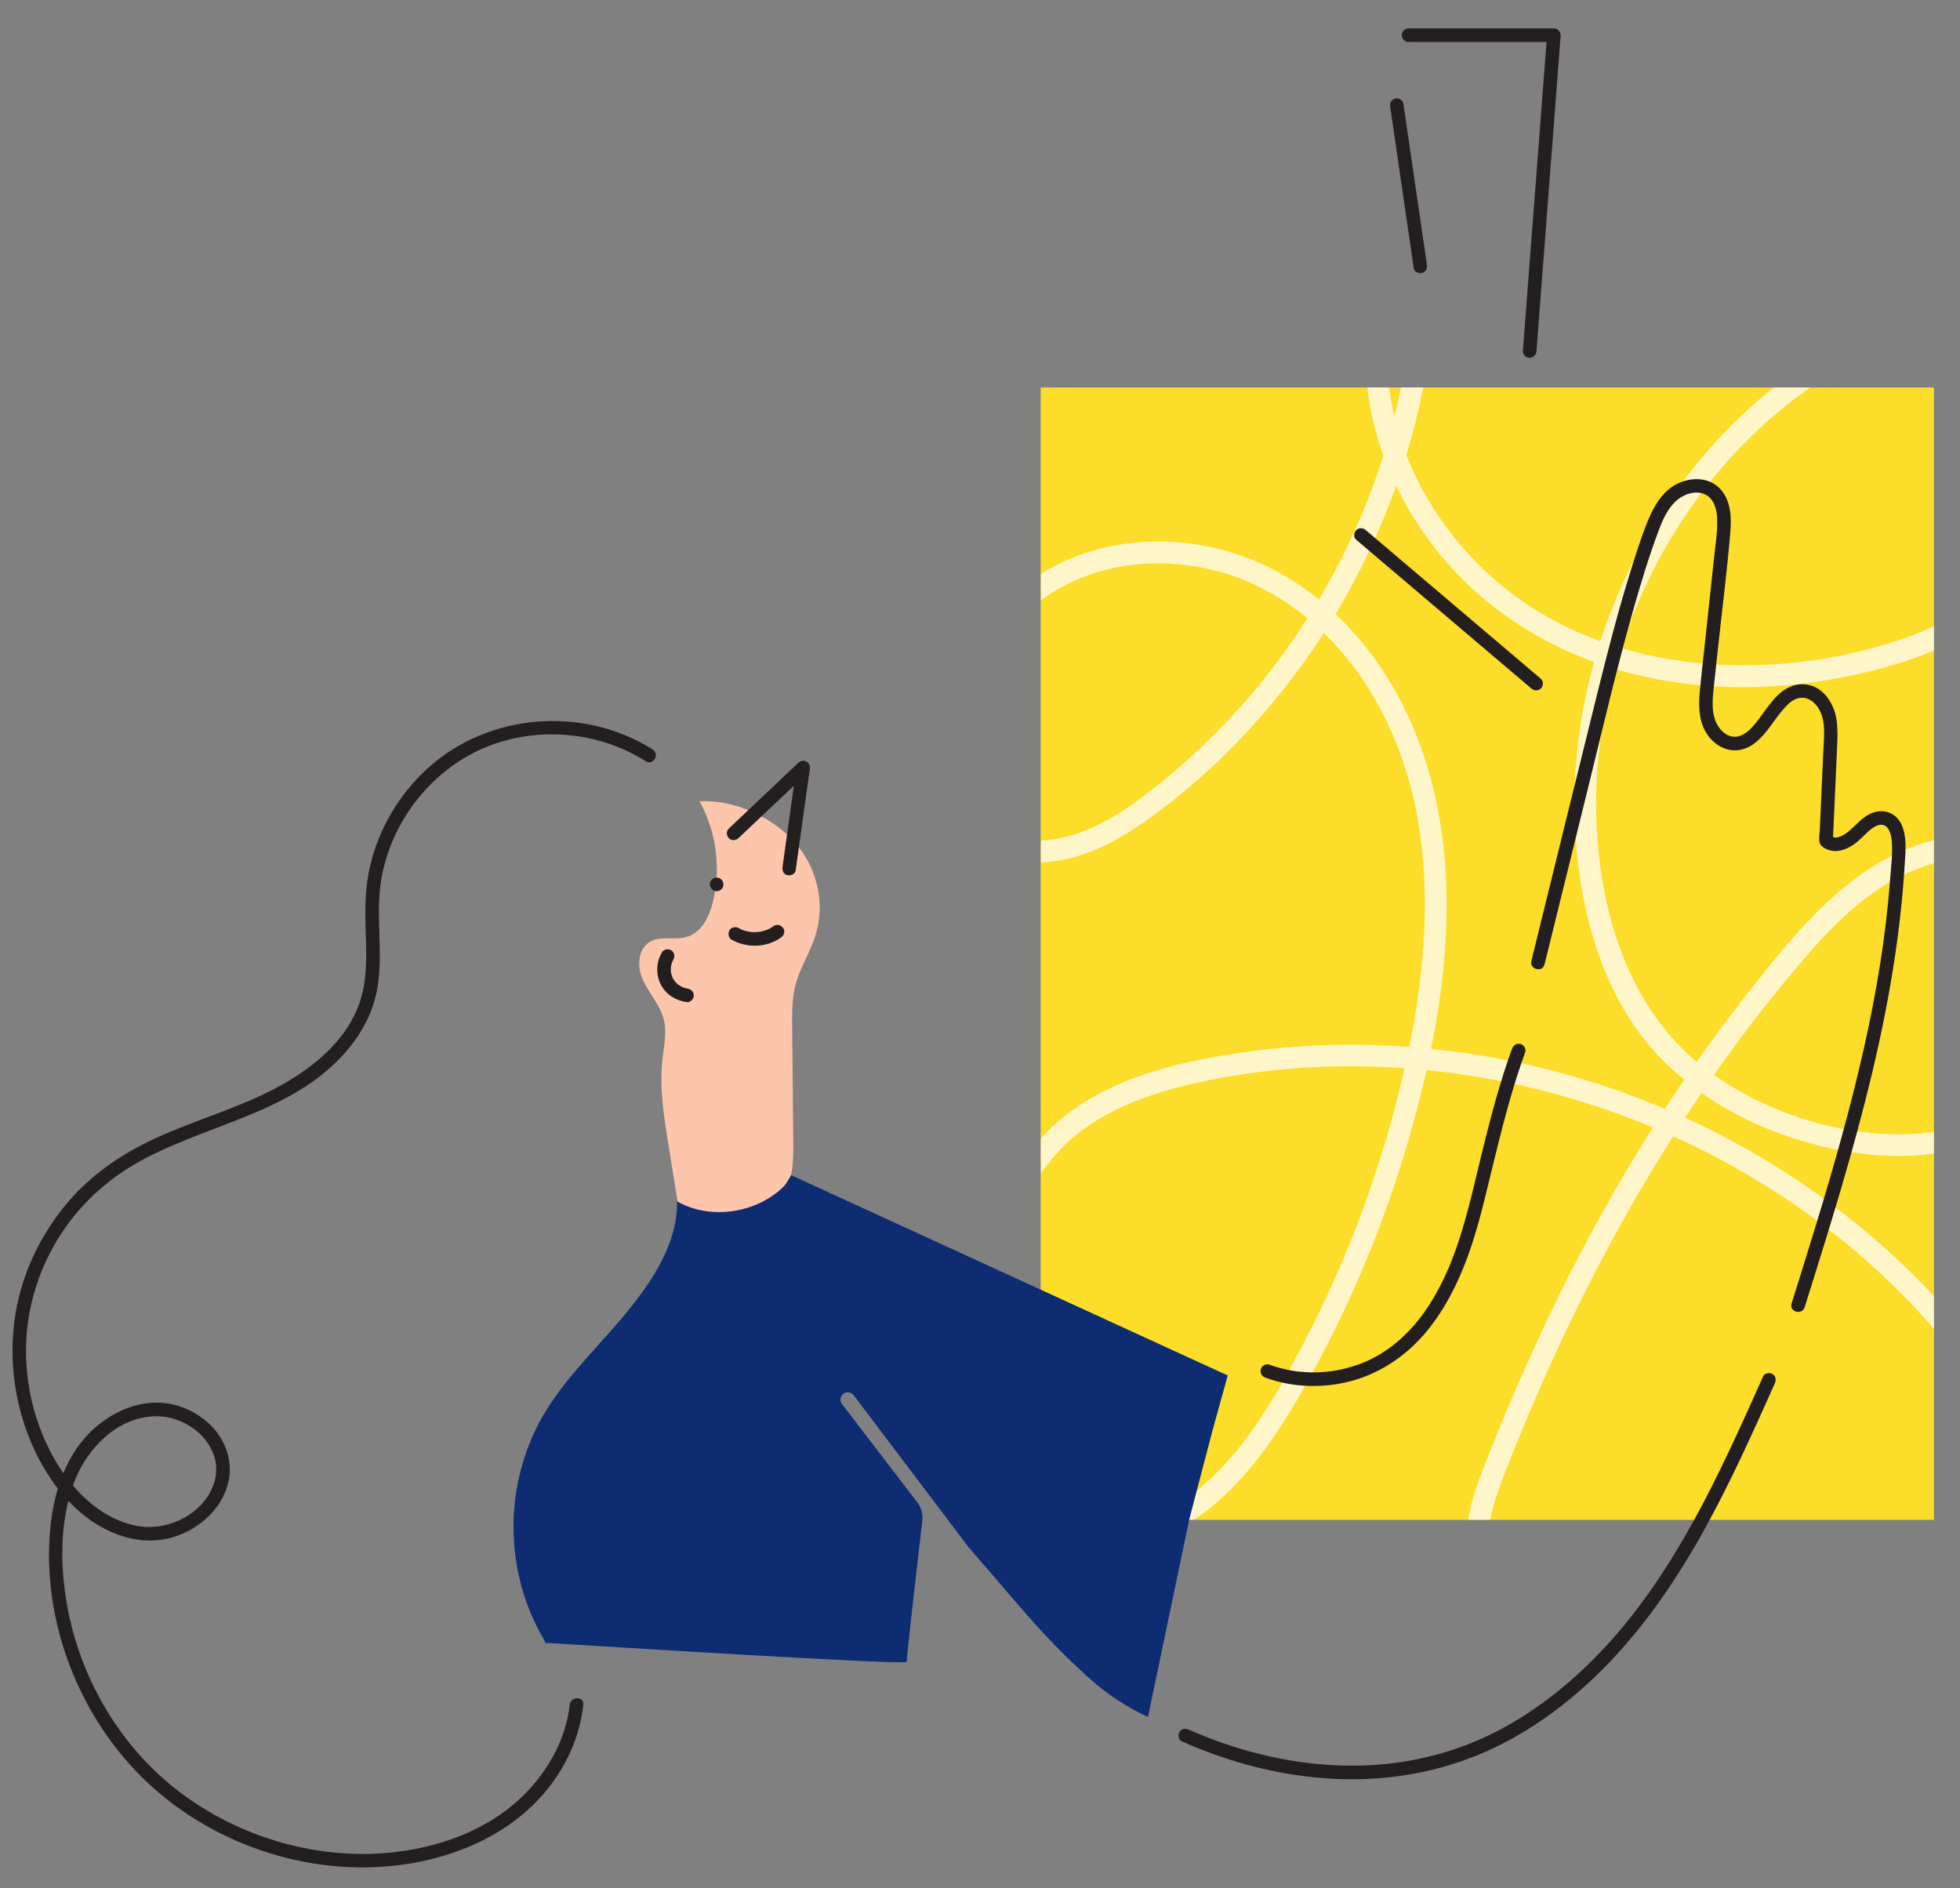 <?xml version="1.0" encoding="UTF-8"?>
<svg id="micro" xmlns="http://www.w3.org/2000/svg" xmlns:xlink="http://www.w3.org/1999/xlink" viewBox="0 0 1080 1040.25">
  <rect x="0" y="0" width="1080" height="1040.25" fill="#808080" stroke="none"/>
  <defs>
    <style>
      .cls-1 {
        fill: none;
      }

      .cls-2 {
        clip-path: url(#clippath);
      }

      .cls-3 {
        fill: #fcdd2a;
      }

      .cls-4 {
        fill: #fff;
      }

      .cls-5 {
        fill: #fdc5ab;
      }

      .cls-6 {
        fill: #231f20;
      }

      .cls-7 {
        fill: #0d2c72;
      }

      .cls-8 {
        opacity: .74;
      }
    </style>
    <clipPath id="clippath">
      <rect class="cls-1" x="507.58" y="279.34" width="623.94" height="492.21" transform="translate(294.11 1345) rotate(-90)"/>
    </clipPath>
  </defs>
  <rect class="cls-3" x="507.58" y="279.34" width="623.94" height="492.21" transform="translate(294.11 1345) rotate(-90)"/>
  <g class="cls-2">
    <g class="cls-8">
      <path class="cls-4" d="M574.07,330.39c28.8-20.88,66.29-24.68,99.97-14.82s62.18,34.7,80.7,64.84c44.51,72.4,32.93,162.88,10.9,240.74-11.42,40.38-26.91,79.56-46.24,116.81-17.4,33.53-37.59,69.77-70.22,90.72-25.99,16.69-65.15,22.06-90.19,.36-27.24-23.61-23.23-64.29-16.61-96,7.23-34.65,16.63-72.99,41.66-99.45s65.74-36.47,101.81-41.83c69.27-10.3,141-1.66,206.64,22.29s126.3,64.3,172.5,117.35c22.66,26.02,47.16,67.4,19.23,98.64-10.52,11.76-25.13,19.19-39.8,24.43-18.42,6.58-37.88,10.51-57.09,13.96-42.12,7.55-86.53,11.31-129.27,7.65-15.98-1.37-34.62-6.73-37.3-25.14-1.3-8.92,1.07-18.13,3.8-26.56,3.16-9.76,7.17-19.28,11.01-28.78,30.46-75.37,68.74-147.9,116.37-213.87,11.87-16.45,24.34-32.46,37.42-47.96s26.23-29.99,42.33-41.55c28.79-20.65,72.96-31.28,100.92-3.22,22.98,23.06,25,60.2,8.72,87.46-18.76,31.42-54.86,47.53-90.48,48.46-39.1,1.02-80.26-12.65-111.41-36.27s-48.68-60.71-55.78-99.4c-12.52-68.25,3.84-140.39,40.76-198.69,18.25-28.83,41.82-54.59,69.53-74.58,15.78-11.39,33.24-21.69,53.15-22.64,17.29-.82,34.62,4.32,48.66,14.46,28.37,20.49,37.41,61.86,21.23,92.69s-50.75,47.04-82.97,55.99c-72.63,20.17-158.38,11.9-215.26-41.5-25.44-23.89-44.15-55.11-51.29-89.4-1.72-8.24-2.68-16.61-2.88-25.03s-.52-17.25,2.19-24.91c2.18-6.15,7.04-8.5,9.2-1.1s.17,15.17-.95,22.29c-11.31,71.92-44.1,140.15-92.9,194.15-12.28,13.58-25.54,26.28-39.68,37.91-14.85,12.21-31,24.4-49.44,30.54-17.22,5.74-37.99,5.96-52.96-5.65-12.4-9.62-18.17-25.55-18.84-40.82-1.62-36.76,24.8-66.17,47.83-91.71,5.16-5.72-3.3-14.24-8.49-8.49-25.9,28.73-54.77,62.21-51.12,103.65,1.48,16.86,8,33.97,21.23,45.11,15.72,13.23,37.07,16.09,56.72,11.89s38.57-16.5,54.95-29.2,30.45-25.61,44.03-40.14c26.78-28.65,49.25-61.41,66.32-96.71,17.2-35.56,29.18-73.65,34.73-112.79,1.15-8.08,2.43-16.37-.2-24.34-2.41-7.31-8.18-13.27-16.38-12.66-19.17,1.42-18.63,30.17-18.23,43.71,1.13,38.1,16.72,74.51,40.6,103.86,25.07,30.81,59.46,52.38,97.41,63.64,40.26,11.95,83.43,12.45,124.49,4.46,36.57-7.11,76.57-20.93,101.19-50.45,24.68-29.58,27.81-73.34,5.42-105.32s-64.77-44.49-100.49-30.76c-19.1,7.34-36.08,19.97-51.54,33.17-14.14,12.08-26.99,25.62-38.44,40.28-23.13,29.6-40.6,63.44-51.37,99.44-10.72,35.85-14.78,73.96-10.9,111.21,4.28,41.06,17.31,82.88,46.82,112.95,29.1,29.65,70.77,47.1,111.62,52.01,40.22,4.83,82.77-5.66,111.09-35.91,25-26.7,33.04-64.87,17.22-98.41-7.41-15.7-20.15-28.65-36.18-35.48-18.97-8.08-40.7-7.52-60.16-1.37-40.87,12.92-69.62,48.66-95.19,81.07-27.2,34.47-51.73,70.99-73.65,109.03-22.14,38.42-41.65,78.33-58.92,119.17-4.2,9.94-8.29,19.94-12.23,29.99s-7.84,19.59-9.74,29.96c-3.52,19.25,1.89,38.74,20.64,47.66,17.55,8.35,38.79,7.52,57.74,7.57,24.23,.06,48.46-1.45,72.49-4.5s46.24-7.07,68.84-12.95c16.88-4.39,33.96-10.43,48.46-20.33,14.52-9.92,26.25-24.11,29.73-41.71,4.01-20.3-2.72-40.58-12.98-57.99s-24.37-33.08-38.72-47.54c-13.37-13.47-27.69-25.91-42.74-37.45-60.38-46.32-133.33-76.36-208.66-86.77-37.62-5.2-75.79-5.7-113.47-.78s-81.99,14.13-111.58,42.2c-28.94,27.45-40.03,68.66-48.15,106.4-7.54,35.04-11.73,77.88,15.23,106.09,25.04,26.21,67.18,26.37,98.07,11.36,37.13-18.03,60.61-55.6,79.63-90.62,21.67-39.89,39.07-82.16,51.74-125.75,13.17-45.29,22.53-92.88,21.05-140.24-1.29-41.46-11.61-82.96-34.37-118.01-20.85-32.1-51.67-57.66-89.09-67.49-35.55-9.33-75.36-4.83-105.54,17.05-6.19,4.49-.21,14.91,6.06,10.36h0Z"/>
    </g>
  </g>
  <path class="cls-5" d="M385.48,441.5c19.63-1.07,40.77,9.06,52.98,23.21,12.22,14.15,16.35,33.87,10.73,51.17-2.94,9.06-8.34,17.37-10.8,26.55-2.04,7.63-1.98,15.59-1.9,23.44,.21,21.35,.41,42.7,.62,64.05,.11,11.34-.27,23.9-8.71,32.18-8.74,8.58-22.96,9.51-35.74,9.88-6.78,.2-15.04-.38-18.05-5.95-.83-1.53-1.11-3.26-1.39-4.95-1.61-9.99-3.23-19.99-4.84-29.98-2.54-15.76-5.09-31.71-3.35-47.56,.81-7.39,2.55-14.94,.64-22.16-2.07-7.84-8.18-14.23-11.53-21.69-3.36-7.46-2.7-17.89,5.21-21.39,5.64-2.5,12.51-.36,18.54-1.94,8.25-2.16,12.54-10.46,14.58-18.11,5.04-18.88,2.52-39.38-6.99-56.74"/>
  <path class="cls-7" d="M317.16,906.17s182.81,11.49,182.48,9.51c-.28-1.66,6.41-59.25,8.57-77.76,.43-3.64-.58-7.3-2.81-10.21l-41.44-54.1c-1.29-1.68-1.06-4.07,.52-5.47h0c1.76-1.57,4.49-1.31,5.92,.58l63.21,83.65,30.72,35.63c11.17,12.95,23.13,25.19,35.83,36.64h0c9.66,8.71,20.57,15.92,32.38,21.39h0s22.75-108.82,22.75-108.82l12.86-49.14,8.36-30.2-240.56-110.36-6.12,10.09-12.54,8.87-20.3,3.27-16.7-3.6-9.91,32.22-28.36,41.88-34.73,48.78-10.3,52.87,2.1,42.84,1.34,20.43,16.73,1.01Z"/>
  <path class="cls-6" d="M359.63,412.93c-38.43-24.2-90.58-20.11-124.18,10.59-15.62,14.27-26.95,33.48-31.64,54.12-2.69,11.82-2.71,23.77-2.31,35.82,.43,13.03,.96,26.29-3.29,38.82-6.78,20.02-23.98,34.61-41.79,44.8-20.86,11.94-44.21,18.51-66.17,28.02s-40.97,22.16-55.65,40.69c-13.95,17.61-23.39,38.65-26.49,60.96-3.33,23.96,.25,48.51,10.16,70.57,8.78,19.53,23.36,38.29,43.47,46.95,9.56,4.11,20.01,5.78,30.27,3.54,9.37-2.04,18.33-7.15,24.76-14.27,6.28-6.95,10.37-16.07,9.82-25.57-.59-10.1-5.91-19.32-13.75-25.58-7.98-6.38-18.13-10.02-28.4-9.5-10.85,.54-21.01,4.96-29.49,11.61-19,14.91-26.22,39.19-27.64,62.43-2.78,45.53,14.06,91.8,44.52,125.6,30.84,34.22,75.95,54.56,121.87,56.28,45.83,1.71,96.09-16.1,118.33-58.83,5.01-9.62,8.17-19.92,9.4-30.69,.55-4.79-6.96-4.75-7.5,0-2.35,20.57-13.54,39.37-28.81,53.05-16.92,15.17-38.89,23.7-61.12,27.25-42.77,6.83-87.83-5.05-122.67-30.46-34.88-25.44-58.03-65.12-64.85-107.57-3.44-21.43-3.28-45,4.61-65.46,7.27-18.85,24.63-36.2,46.06-35.75,17.71,.37,36.03,16.58,31.2,35.36-4.46,17.35-24.57,27.89-41.58,25.24-20-3.12-35.82-18.63-45.8-35.4-11.67-19.61-17.33-42.57-16.56-65.35,.72-21.4,7.49-42.2,19.11-60.15,11.7-18.07,27.97-32.18,47.01-42.08,37.93-19.73,84.85-26.32,112.79-61.77,6.05-7.67,10.77-16.35,13.31-25.83,3.22-12.03,2.78-24.58,2.37-36.91-.38-11.37-.5-22.67,2.04-33.82,2.2-9.66,5.87-18.9,10.87-27.45,10.03-17.18,25.15-31.29,43.34-39.46,19.23-8.63,41.56-10.28,61.99-5.36,10.16,2.45,19.77,6.48,28.61,12.05,4.1,2.58,7.86-3.91,3.79-6.48h0Z"/>
  <path class="cls-6" d="M406.89,461.82c12.78-12.09,25.57-24.18,38.35-36.27-2.09-1.22-4.18-2.43-6.27-3.65-2.59,18.57-5.19,37.13-7.78,55.7-.27,1.93,.47,4.12,2.62,4.61,1.77,.4,4.32-.54,4.61-2.62,2.59-18.57,5.19-37.13,7.78-55.7,.23-1.68-.16-3.32-1.72-4.23-1.46-.86-3.33-.56-4.54,.59-12.78,12.09-25.57,24.18-38.35,36.27-1.47,1.39-1.4,3.9,0,5.3s3.83,1.4,5.3,0h0Z"/>
  <path class="cls-6" d="M394.88,491.03c1.96,0,3.84-1.72,3.75-3.75-.09-2.03-1.65-3.75-3.75-3.75-1.96,0-3.84,1.72-3.75,3.75,.09,2.03,1.65,3.75,3.75,3.75h0Z"/>
  <path class="cls-6" d="M403.23,517.81c8.31,4.68,19.23,4.34,27.06-1.21,1.6-1.13,2.51-3.33,1.35-5.13-1.02-1.58-3.42-2.56-5.13-1.35-.78,.55-1.58,1.06-2.42,1.5-.42,.22-.85,.43-1.28,.62,.36-.16,.15-.06-.09,.03-.22,.08-.44,.17-.67,.24-.9,.31-1.82,.56-2.75,.75-.22,.05-1.44,.24-.76,.15-.53,.07-1.07,.11-1.6,.14-.95,.05-1.9,.04-2.85-.03-.24-.02-.47-.05-.71-.06-.6-.03,.53,.1-.06,0-.47-.09-.94-.16-1.4-.26-.93-.21-1.84-.47-2.73-.8-.06-.02-.71-.28-.38-.14s-.31-.14-.37-.17c-.48-.23-.96-.48-1.42-.74-1.71-.96-4.17-.47-5.13,1.35-.94,1.77-.48,4.1,1.35,5.13h0Z"/>
  <path class="cls-6" d="M364.63,524.91c-3.18,5.5-3.33,12.48-.25,18.05,2.91,5.27,8.29,8.45,14.15,9.2,1.95,.25,3.83-1.9,3.75-3.75-.1-2.25-1.66-3.48-3.75-3.75,.83,.11,.07,0-.1-.04-.26-.05-.52-.11-.77-.18-.51-.13-1-.32-1.51-.49,.32,.1,.36,.17,.02,0-.24-.11-.48-.23-.71-.35-.47-.25-.92-.52-1.36-.82-.22-.15-.44-.3-.65-.46,.28,.21,.28,.23,.02-.01-.39-.36-.78-.71-1.15-1.1-.18-.19-.34-.41-.53-.59-.3-.3,.29,.46-.09-.12-.3-.44-.59-.88-.85-1.34-.1-.19-.2-.37-.29-.56-.49-.94,.09,.35-.11-.22s-.38-1.09-.52-1.66c-.07-.28-.12-.57-.19-.85-.15-.7-.02,.22-.04-.21-.03-.52-.08-1.04-.08-1.57,0-.58,.03-1.16,.11-1.74-.08,.55,0,.08,.06-.21s.12-.57,.2-.85c.14-.51,.31-1,.49-1.49,.14-.37-.22,.37,.11-.22,.17-.3,.33-.62,.5-.92,.98-1.7,.45-4.18-1.35-5.13s-4.08-.47-5.13,1.35h0Z"/>
  <path class="cls-6" d="M766.03,58.92c3.37,23.04,6.73,46.08,10.1,69.12,.96,6.58,1.92,13.17,2.88,19.75,.29,2.01,2.83,3.11,4.61,2.62,2.15-.59,2.91-2.6,2.62-4.61-3.37-23.04-6.73-46.08-10.1-69.12l-2.88-19.75c-.29-2.01-2.83-3.11-4.61-2.62-2.15,.59-2.91,2.6-2.62,4.61h0Z"/>
  <path class="cls-6" d="M776.14,23.13h80.05c1.96,0,3.84-1.72,3.75-3.75-.09-2.03-1.65-3.75-3.75-3.75h-80.05c-1.96,0-3.84,1.72-3.75,3.75,.09,2.03,1.65,3.75,3.75,3.75h0Z"/>
  <path class="cls-6" d="M852.39,20.42c-1.73,22.52-3.46,45.03-5.18,67.55s-3.46,45.03-5.18,67.55c-.97,12.63-1.94,25.26-2.91,37.89-.15,1.96,1.83,3.84,3.75,3.75,2.16-.1,3.59-1.65,3.75-3.75,.47-6.07,.93-12.15,1.4-18.22,.15-1.96-1.83-3.84-3.75-3.75-2.16,.1-3.59,1.65-3.75,3.75-.47,6.07-.93,12.15-1.4,18.22h7.5c1.73-22.52,3.46-45.03,5.18-67.55,1.73-22.52,3.46-45.03,5.18-67.55,.97-12.63,1.94-25.26,2.91-37.89,.15-1.96-1.83-3.84-3.75-3.75-2.16,.1-3.59,1.65-3.75,3.75h0Z"/>
  <path class="cls-6" d="M747.29,297.4c25.07,21.29,50.14,42.58,75.21,63.86,7.09,6.02,14.18,12.04,21.27,18.06,1.54,1.31,3.79,1.51,5.3,0,1.34-1.34,1.55-3.99,0-5.3-6.78-5.76-13.56-11.51-20.34-17.27-1.54-1.31-3.79-1.51-5.3,0-1.34,1.34-1.55,3.99,0,5.3,6.78,5.76,13.56,11.51,20.34,17.27,1.77-1.77,3.54-3.54,5.3-5.3-25.07-21.29-50.14-42.58-75.21-63.86-7.09-6.02-14.18-12.04-21.27-18.06-1.54-1.31-3.79-1.51-5.3,0-1.34,1.34-1.55,3.99,0,5.3h0Z"/>
  <path class="cls-6" d="M833.16,577.81c-6.47,17.77-11.31,36.06-15.85,54.39-4.25,17.15-7.94,34.55-13.46,51.36-1.18,3.6-2.45,7.16-3.83,10.69-.35,.9-.71,1.79-1.07,2.68-.07,.18-.15,.36-.22,.53-.03,.07-.33,.8-.18,.44,0-.02-.37,.87-.49,1.14-.74,1.7-1.5,3.39-2.3,5.06-3.2,6.73-6.89,13.23-11.22,19.3-2.07,2.9-4.02,5.34-6.66,8.24-2.42,2.66-4.99,5.17-7.72,7.5-2.76,2.36-5.22,4.18-8.57,6.28-1.65,1.03-3.34,2-5.07,2.89-.85,.44-1.71,.87-2.58,1.27-.43,.2-.87,.4-1.31,.6-.69,.31-.54,.24-1,.43-3.81,1.56-7.74,2.81-11.75,3.73-4.14,.95-7.28,1.4-11.42,1.66-4.04,.25-8.1,.18-12.13-.21-.48-.05-.96-.1-1.43-.15-.14-.02-1.34-.17-.84-.1-1.02-.14-2.03-.31-3.04-.5-2.02-.37-4.03-.83-6.01-1.37s-3.81-1.13-5.68-1.81c-1.85-.67-4.19,.75-4.61,2.62-.48,2.11,.64,3.9,2.62,4.61,15.9,5.77,33.77,6.02,49.91,1.05,15.34-4.73,28.68-14.24,38.86-26.57,9.97-12.07,17.05-26.13,22.45-40.76,6.05-16.38,9.83-33.52,13.98-50.44,4.59-18.74,9.25-37.49,15.47-55.76,.78-2.28,1.58-4.55,2.4-6.81,.67-1.85-.75-4.19-2.62-4.61-2.11-.48-3.89,.64-4.61,2.62h0Z"/>
  <path class="cls-6" d="M851.07,531.39c8.04-32.62,16.08-65.23,24.12-97.85,7.87-31.94,15.34-64.01,24.26-95.68,4.35-15.42,8.98-30.84,14.62-45.84,2.28-6.07,5.16-12.46,10.27-16.69,3.95-3.26,10.22-5.23,15.11-2.97,5.02,2.32,6.49,8.14,6.73,13.2,.32,6.95-.86,13.98-1.6,20.87-1.78,16.58-3.55,33.15-5.33,49.73-.88,8.21-1.85,16.41-2.62,24.63-.69,7.4-.68,15.23,2.94,21.94,3.06,5.67,8.54,10.06,15.07,10.65,4.32,.39,8.59-1.17,12.01-3.74,6.98-5.24,10.94-13.31,16.65-19.59,2.54-2.79,4.9-4.88,8.37-5.51,.08-.01,.25-.05,.79-.07,.41-.01,.83-.02,1.24,0,1.31,.1,2.55,.52,3.69,1.17,2.5,1.43,4.35,3.77,5.58,6.35,3.09,6.53,2.05,14.53,1.74,21.49-.37,8.35-.75,16.69-1.12,25.04-.19,4.17-.37,8.35-.56,12.52-.09,2.09-.19,4.17-.28,6.26-.09,2.08-.68,4.78-.13,6.81,.87,3.16,5.29,4.65,8.18,4.79,3.1,.15,6.25-1.01,8.91-2.51,2.82-1.59,5.12-3.78,7.41-6.03,2.14-2.11,4.51-4.5,7.39-5.56,5.38-1.98,7.44,3.76,7.85,8.01,.68,7.09-.33,14.53-.86,21.6-.6,7.98-1.38,15.94-2.32,23.89-3.79,31.91-10.31,63.46-18.18,94.59-7.88,31.2-17.16,62.02-26.73,92.74-2.34,7.53-4.71,15.06-7.07,22.59-1.45,4.62,5.79,6.59,7.23,1.99,13.37-42.59,26.73-85.24,37.08-128.69,5.14-21.56,9.53-43.31,12.76-65.24,1.63-11.07,3-22.18,4.01-33.32,.49-5.41,.91-10.83,1.23-16.25,.28-4.69,.79-9.5,.31-14.2-.44-4.36-1.56-8.98-4.79-12.17-3.79-3.73-9.29-4.25-14.03-2.17-4.9,2.15-8.11,6.29-12.08,9.67-2.28,1.94-7.22,5.29-10.04,2.63,.37,.88,.73,1.77,1.1,2.65,.51-11.33,1.01-22.65,1.52-33.98,.25-5.66,.51-11.33,.76-16.99,.23-5.2,.48-10.37-.28-15.54-1.27-8.66-6.91-17.9-16.22-19.41-6.18-1-11.72,1.6-16.12,5.82-4.3,4.12-7.46,9.28-11.09,13.96-3.04,3.93-6.48,7.82-11.02,8.8-.32,.07-.61,.12-1.42,.14-.69,.01-1.37-.04-2.04-.18-1.74-.38-3.33-1.27-4.65-2.46-3.19-2.87-4.86-6.87-5.42-11.07-.7-5.17,.01-10.5,.56-15.65,.6-5.62,1.21-11.25,1.81-16.87,2.37-22.13,5.23-44.26,7.09-66.44,.67-8,.36-17.01-5.15-23.4-5.94-6.9-15.81-7.16-23.6-3.54-8.47,3.93-13.31,12.38-16.7,20.68-4,9.78-7.14,19.97-10.25,30.06-6.53,21.11-12.02,42.52-17.34,63.96-10.91,43.93-21.68,87.9-32.51,131.85-1.36,5.51-2.72,11.02-4.07,16.53-1.16,4.69,6.08,6.69,7.23,1.99h0Z"/>
  <path class="cls-6" d="M971.51,758.39c-12.11,27.09-24.25,54.21-38.62,80.2-13.41,24.25-28.78,47.52-47.56,67.96-17.37,18.9-37.46,35.41-60.31,47.25-24.15,12.51-50.91,18.79-78.07,19.05-28.28,.27-56.41-5.62-82.67-15.97-3.12-1.23-6.21-2.53-9.27-3.9-1.85-.82-4.03-.54-5.13,1.35-.94,1.6-.51,4.3,1.35,5.13,26.64,11.88,55.27,19.31,84.46,20.68,28.52,1.33,57.05-3.52,83.19-15.1,24.03-10.64,45.52-26.61,64.05-45.15,19.85-19.86,36.31-42.85,50.47-67.04,15.15-25.88,27.74-53.13,40-80.46,1.53-3.41,3.05-6.81,4.58-10.22,.83-1.85,.53-4.03-1.35-5.13-1.6-.94-4.3-.51-5.13,1.35h0Z"/>
  <path class="cls-7" d="M435.32,649.75c-13.64,17.73-42.25,23.73-62.26,12.15,.41,22.54-12.9,43-27.64,61.04-14.74,18.03-32.17,34.35-44.32,53.94-24.2,39.03-24.2,89.76,0,128.79"/>
</svg>
